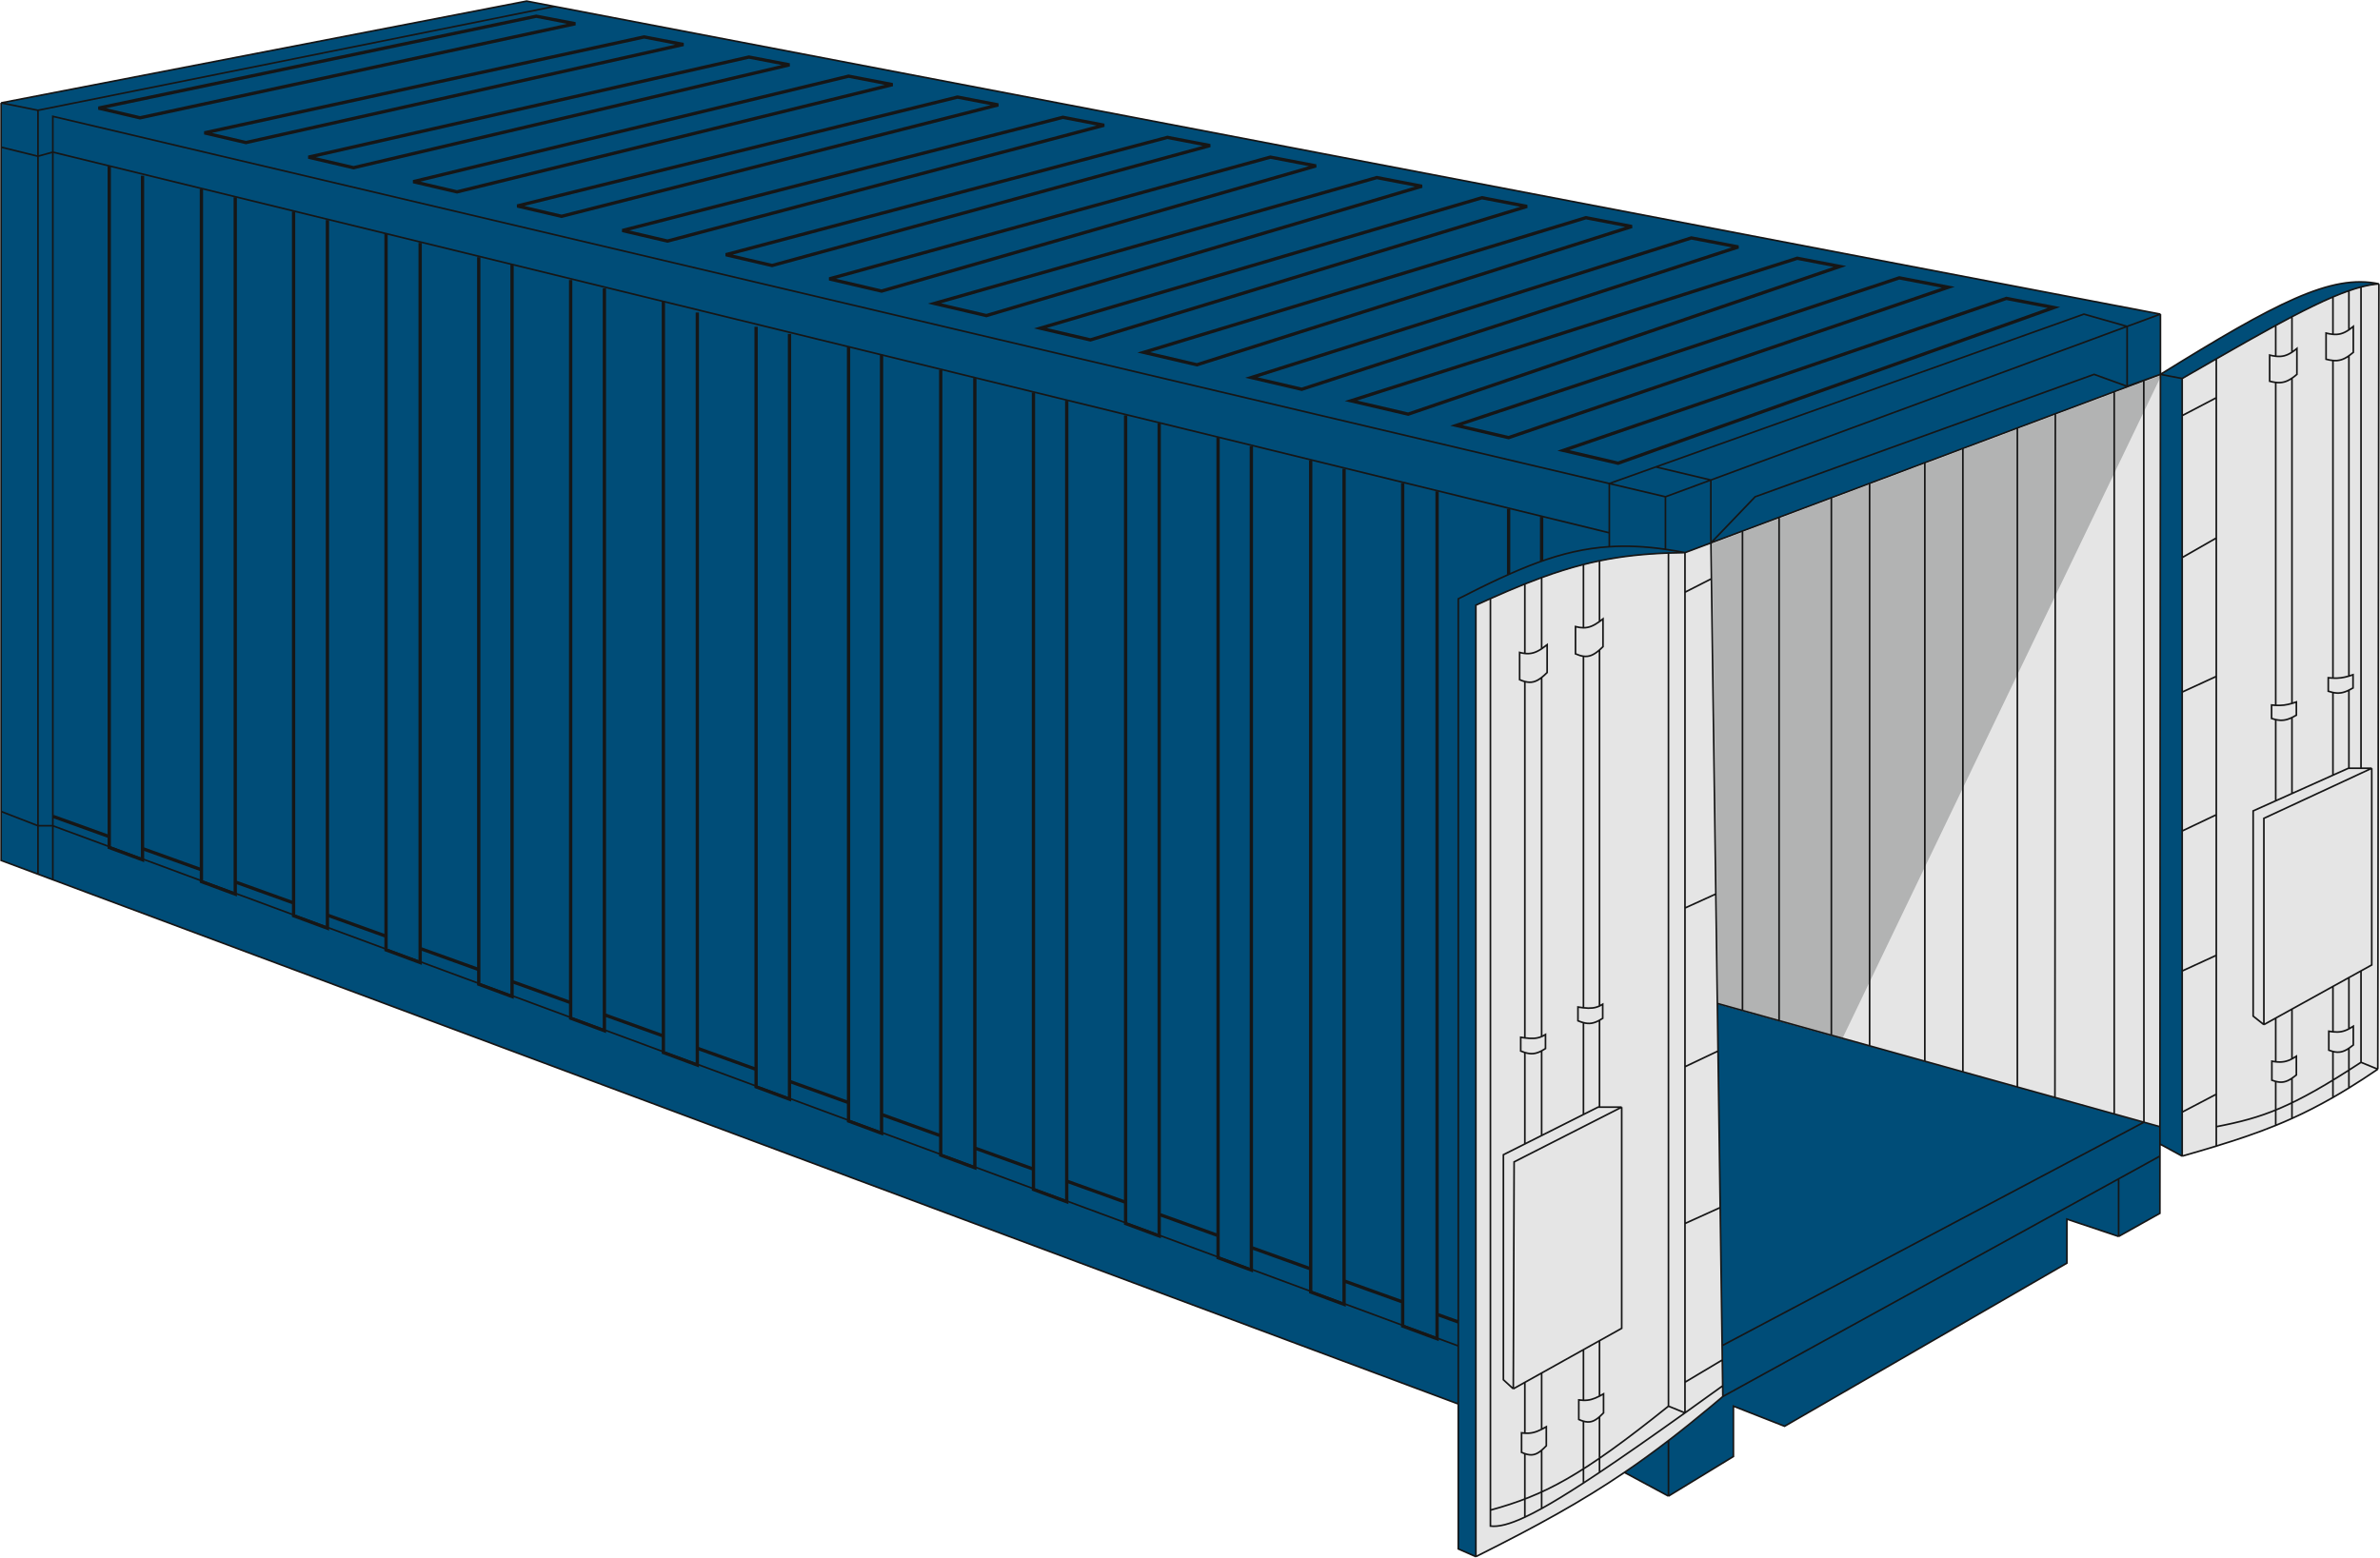 <?xml version="1.0" encoding="UTF-8"?> <svg xmlns="http://www.w3.org/2000/svg" width="4325" height="2832" viewBox="0 0 4325 2832" fill="none"> <path d="M2 267.5V187L957 2L1007.5 11.678L3926 571V680.5C4135 551.001 4236.55 497.35 4323 516L4321 1943.5C4302.62 1956.01 4285.23 1967.31 4268.5 1977.61C4258.63 1983.69 4248.98 1989.43 4239.5 1994.86C4213.94 2009.49 4189.56 2021.93 4165.02 2033C4155.23 2037.42 4145.42 2041.62 4135.5 2045.66C4101.86 2059.35 4066.96 2071.18 4027.5 2083.25C4008.07 2089.19 3987.53 2095.19 3965.5 2101.5L3925.08 2079.5L3925.07 2101.5L3925 2205.5L3850 2247.5L3756 2216V2296L3243 2592.5L3150 2555.98V2647.5L3032 2719.5L2952 2676.44C2874.36 2729.13 2793.9 2773.61 2682 2829.5L2650 2815.5V2552L96 1599.07L69 1588.99L2 1564V1475V267.5Z" fill="#004D78"></path> <path d="M3032 2619.18C3004.9 2639.96 2978.61 2658.98 2952 2677.04C2874.36 2729.73 2793.9 2774.21 2682 2830.1V1100.6C2691.05 1096.46 2699.85 1092.48 2708.44 1088.66C2730.56 1078.81 2751.26 1069.99 2771 1062.12C2781.41 1057.96 2791.55 1054.08 2801.5 1050.44C2827.79 1040.83 2852.71 1032.99 2877.5 1026.69C2887.22 1024.22 2896.91 1021.99 2906.67 1019.98C2945.86 1011.92 2985.98 1007.48 3032 1005.8C3041.72 1005.45 3051.71 1005.22 3062 1005.1L3109.18 987.408L3166.5 965.913L3233 940.976L3328 905.351L3397.5 879.288L3497.84 841.662L3567 815.726L3666 778.601L3735 752.726L3842 712.601L3895.75 692.444L3895.75 691.963L3926 681.101L3925.1 2048.6L3925.08 2080.1L3965.5 2102.1V2022.1V1765.6V1511.1V1258.6V1014.1V756.101V688.601C3987.26 676.049 4007.9 664.142 4027.5 652.895C4067.7 629.819 4103.5 609.517 4135.5 592.105C4145.72 586.543 4155.56 581.276 4165.02 576.307C4192.86 561.701 4217.51 549.675 4239.5 540.327C4249.73 535.979 4259.38 532.211 4268.5 529.031C4276.2 526.348 4283.52 524.085 4290.5 522.246C4302.26 519.148 4313.05 517.256 4323 516.601L4321 1944.1C4302.62 1956.61 4285.23 1967.91 4268.5 1978.21C4258.63 1984.29 4248.98 1990.03 4239.5 1995.46C4213.94 2010.1 4189.56 2022.53 4165.02 2033.6C4155.23 2038.02 4145.42 2042.22 4135.5 2046.26C4101.86 2059.95 4066.96 2071.78 4027.5 2083.85C4008.07 2089.79 3987.54 2095.79 3965.5 2102.1L3925.08 2080.1L3925.1 2048.6L3896 2040.49L3842 2025.46L3734.29 1995.46L3666 1976.44L3567 1948.86L3497.84 1929.6L3397.5 1901.66L3346 1887.31L3328 1882.3L3233 1855.84L3166.5 1837.32L3120.84 1824.6L3122.04 1911.1L3126 2195.6L3127.93 2334.1L3129.5 2446.6L3129.86 2472.6L3130.52 2519.6L3130.79 2539.1C3123.75 2545.07 3116.82 2550.89 3110 2556.58C3082.7 2579.35 3057 2600.01 3032 2619.18Z" fill="#E5E5E5"></path> <path d="M3111.91 1053.5L3111 988.307L3168.32 966.813L3234.82 941.875L3329.82 906.25L3399.32 880.188L3499.66 842.561L3568.82 816.625L3667.82 779.5L3736.82 753.625L3843.82 713.5L3927.82 682L3347.82 1888.21L3329.82 1883.2L3234.82 1856.74L3168.32 1838.22L3122.66 1825.5L3119.89 1626.5L3111.91 1053.5Z" fill="#B2B3B3"></path> <path d="M2 187L69 200.5M2 187V267.5M2 187L957 2L1007.5 11.678M69 200.5L1007.5 11.678M69 200.5V284M2 267.5V1475M2 267.5L69 284M2 1475V1564L69 1588.99M2 1475L69 1501M3926 571L1007.5 11.678M3926 571V680.5M3926 571L3865.5 593.33M3026.5 903L2924.5 878.931M3026.5 903L3109 872.55M3026.5 903V998.48M69 1588.99L96 1599.07M69 1588.99V1501M96 1599.07V1501M96 1599.07L2650 2552M69 284L96 276.5M69 284V1501M96 276.5V211.5L2924.5 878.931M96 276.5V1501M96 276.5L2924.5 968.5M69 1501H96M96 1501L2650 2446.5M2924.5 878.931L3009 848.763M2924.5 878.931V968.5M3926 680.5C4135 551.001 4236.55 497.35 4323 516M3926 680.5L3965.5 688M3926 680.5L3925.1 2048M3926 680.5L3895.75 691.362M3926 680.5L3842 712M3865.5 593.33V702.225M3865.5 593.33L3109 872.55M3865.5 593.33L3787 571L3009 848.763M3865.5 702.225L3805.5 680.5L3189.5 903L3109.18 986.807M3865.5 702.225L3895.75 691.362M3109 872.55V973.875L3109.18 986.807M3109 872.55L3009 848.763M2924.5 968.5V993.759M3032 2719.5V2618.58M3032 2719.5L2952 2676.44M3032 2719.5L3150 2647.5V2555.98L3243 2592.5L3756 2296V2216L3850 2247.5M3130.79 2538.5C3123.75 2544.47 3116.82 2550.29 3110 2555.98C3082.7 2578.75 3057 2599.41 3032 2618.58M3130.79 2538.5L3850 2142.8M3130.79 2538.5L3130.52 2519M2682 2829.5C2793.9 2773.61 2874.36 2729.13 2952 2676.44M2682 2829.5V1100C2691.05 1095.86 2699.85 1091.88 2708.44 1088.06M2682 2829.5L2650 2815.5V2552M3032 2618.58C3004.9 2639.36 2978.61 2658.38 2952 2676.44M3850 2247.5L3925 2205.5L3925.07 2101.5M3850 2247.5V2142.8M3925.07 2101.5L3850 2142.8M3925.07 2101.5L3925.08 2079.5M3130.52 2519C3106.37 2536.42 3083.56 2552.81 3062 2568.21M3130.52 2519L3129.86 2472M3062 2568.21L3032 2555.98M3062 2568.21V2512.5M3062 2568.21C3000.69 2612 2949.53 2647.75 2906.67 2676.44M3062 1004.5L3109.18 986.807M3062 1004.5C3051.71 1004.62 3041.72 1004.85 3032 1005.2M3062 1004.5V1076.5M3062 1004.5C3049.78 1002.12 3037.97 1000.12 3026.5 998.48M3109.18 986.807L3110.09 1052M3109.18 986.807L3166.5 965.313M3032 2555.98V1005.2M3032 2555.98C2872.63 2684.03 2806.22 2718.06 2708.44 2745M3032 1005.2C2985.98 1006.88 2945.86 1011.32 2906.67 1019.38M3062 1076.5L3110.09 1052M3062 1076.5V1650.5M3110.09 1052L3118.07 1625M3062 1650.5L3118.07 1625M3062 1650.5V1939M3118.07 1625L3120.84 1824M3062 1939L3122.04 1910.5M3062 1939V2224M3122.04 1910.5L3126 2195M3122.04 1910.5L3120.84 1824M3062 2224L3126 2195M3062 2224V2512.5M3126 2195L3127.93 2333.5L3129.5 2446M3062 2512.5L3129.86 2472M3129.86 2472L3129.5 2446M2708.44 1088.06V2745M2708.44 1088.06C2730.56 1078.21 2751.26 1069.39 2771 1061.51M2708.44 2745V2774C2723.2 2775.7 2742.98 2770.85 2771 2757.76M2771 2757.76C2780.23 2753.45 2790.36 2748.25 2801.5 2742.09M2771 2757.76V2642.39M2750 2524.5L2732 2508V2099L2771 2079.39M2750 2524.5L2751.5 2112L2947 2012.5M2750 2524.5L2771 2512.77M2947 2012.5V2414.5L2906.67 2437.02M2947 2012.5H2906.67M2801.5 2742.09C2822.85 2730.28 2847.92 2714.96 2877.5 2695.71M2801.5 2742.09V2636.11M2801.5 1049.84C2791.55 1053.48 2781.41 1057.36 2771 1061.51M2801.5 1049.84C2827.79 1040.23 2852.71 1032.39 2877.5 1026.09M2801.5 1049.84V1179.32M2771 1061.51V1187.79M2877.5 2695.71C2886.77 2689.68 2896.49 2683.26 2906.67 2676.44M2877.5 2695.71V2583.39M2877.5 1026.09C2887.22 1023.62 2896.91 1021.39 2906.67 1019.38M2877.5 1026.09V1141.09M2906.67 2676.44V2575.31M2906.67 1019.38V1129.78M2771 2605.1C2771.1 2605.11 2771.2 2605.11 2771.31 2605.12C2782.19 2605.75 2790.52 2603.65 2801.5 2598.12M2771 2605.1C2769.09 2604.98 2767.1 2604.78 2765 2604.5V2640C2767.11 2640.94 2769.1 2641.74 2771 2642.39M2771 2605.1V2512.77M2771 2642.39C2771.08 2642.42 2771.15 2642.45 2771.23 2642.47C2783.09 2646.5 2791.22 2644.77 2801.5 2636.11M2801.5 2636.11C2804.16 2633.88 2806.96 2631.18 2810 2628V2593.5C2806.96 2595.25 2804.15 2596.78 2801.5 2598.12M2801.5 2598.12V2495.74M2877.5 2545.42C2874.84 2545.35 2872.03 2545.11 2869 2544.71V2580.21C2872.06 2581.57 2874.87 2582.64 2877.5 2583.39M2877.5 2545.42C2887.71 2545.66 2895.87 2543.31 2906.67 2537.73M2877.5 2545.42V2453.31M2906.67 2537.73C2908.98 2536.54 2911.41 2535.2 2914 2533.71V2568.21C2911.4 2570.92 2908.98 2573.29 2906.67 2575.31M2906.67 2537.73V2437.02M2906.67 2575.31C2896.5 2584.24 2888.58 2586.57 2877.5 2583.39M2877.5 2453.31L2906.67 2437.02M2877.5 2453.31L2801.5 2495.74M2771 2512.77L2771.49 2512.5L2801.5 2495.74M2771 2079.39L2801.5 2064.05M2771 2079.39V1913.23M2801.5 2064.05L2877.5 2025.83M2801.5 2064.05V1910.16M2877.5 2025.83L2904 2012.5H2906.67M2877.5 2025.83V1858.94M2906.67 2012.5V1854.52M2771 1886.61C2768.66 1886.31 2766.17 1885.94 2763.5 1885.5V1910.5C2766.16 1911.59 2768.64 1912.5 2771 1913.23M2771 1886.61C2784.65 1888.37 2793.15 1887.72 2801.5 1884.15M2771 1886.61V1238.88M2801.5 1884.15C2803.81 1883.16 2806.11 1881.95 2808.5 1880.5V1906C2806.03 1907.6 2803.71 1908.98 2801.5 1910.16M2801.5 1884.15V1231.48M2801.5 1910.16C2790.54 1915.98 2782.18 1916.68 2771 1913.23M2801.5 1179.32C2804.61 1177.26 2807.91 1174.83 2811.5 1172V1222.5C2807.92 1226.05 2804.63 1229.03 2801.5 1231.48M2801.5 1179.32C2790.67 1186.46 2782.04 1189.02 2771 1187.79M2801.5 1231.48C2790.93 1239.74 2782.28 1241.86 2771 1238.88M2771 1187.79C2768.04 1187.46 2764.9 1186.86 2761.5 1186V1235.5C2764.9 1236.97 2768.04 1238.1 2771 1238.88M2877.5 1141.09C2873.09 1141.08 2868.37 1140.36 2863 1139V1188.5C2868.38 1190.82 2873.11 1192.31 2877.5 1192.89M2877.5 1141.09C2887.43 1141.12 2895.81 1137.58 2906.67 1129.78M2906.67 1129.78C2908.69 1128.34 2910.79 1126.74 2913 1125V1175.5C2910.79 1177.69 2908.69 1179.66 2906.67 1181.43M2877.5 1192.89C2887.67 1194.23 2896.05 1190.72 2906.67 1181.43M2877.5 1192.89V1831.91M2906.67 1181.43V1828.62M4323 516L4321 1943.5M4323 516C4313.05 516.656 4302.26 518.547 4290.5 521.646M3965.5 688C3987.26 675.448 4007.9 663.541 4027.5 652.294M3965.5 688V755.5M3965.5 2101.5L3925.08 2079.5M3965.5 2101.5C3987.54 2095.19 4008.07 2089.19 4027.5 2083.25M3965.5 2101.5V2021.5M3925.08 2079.5L3925.1 2048M4321 1943.5L4290.5 1931M4321 1943.5C4302.62 1956.01 4285.23 1967.31 4268.5 1977.61M4027.5 652.294V723M4027.5 652.294C4067.7 629.218 4103.5 608.916 4135.5 591.504M4027.5 2083.25V2048M4027.5 2083.25C4066.96 2071.18 4101.86 2059.35 4135.5 2045.66M4027.5 2048C4111.27 2031.84 4163.76 2014.16 4290.5 1931M4027.5 2048V1989M4290.5 1931V1764.79M4290.5 521.646V1396.5M4290.5 521.646C4283.52 523.484 4276.2 525.748 4268.5 528.431M3965.5 2021.5L4027.5 1989M3965.5 2021.5V1765M4027.5 1989V1736.5M3965.5 1765L4027.5 1736.5M3965.5 1765V1510.5M4027.5 1736.5V1481M3965.5 1510.5L4027.5 1481M3965.5 1510.5V1258M4027.5 1481V1229.5M3965.5 1258L4027.5 1229.5M3965.5 1258V1013.5M4027.5 1229.5V978M3965.5 1013.5L4027.5 978M3965.5 1013.5V755.5M4027.5 978V723M3965.5 755.5L4027.5 723M4114 1862.5V1487.5L4290.5 1405.55L4310 1396.5M4114 1862.5L4094.5 1847V1474L4135.5 1455.63M4114 1862.5L4135.5 1850.6M4310 1396.5V1754L4290.5 1764.79M4310 1396.5H4290.5M4290.5 1396.5H4268.5M4290.5 1764.79L4268.5 1776.97M4135.5 2045.66C4145.42 2041.62 4155.23 2037.42 4165.02 2033M4135.5 2045.66V1965.74M4135.5 591.504C4145.72 585.942 4155.56 580.675 4165.02 575.707M4135.5 591.504V647.534M4165.02 2033C4189.56 2021.93 4213.94 2009.49 4239.5 1994.86M4165.02 2033V1959.99M4165.02 575.707C4192.86 561.1 4217.51 549.075 4239.5 539.727M4165.02 575.707V640.192M4239.5 1994.86C4248.98 1989.43 4258.63 1983.69 4268.5 1977.61M4239.5 1994.86V1911.37M4239.5 539.727C4249.73 535.379 4259.38 531.61 4268.5 528.431M4239.5 539.727V607.687M4268.5 1977.61V1905.51M4268.5 528.431V599.539M4135.5 647.534C4132.12 647.148 4128.49 646.456 4124.5 645.5V693C4128.49 694.005 4132.11 694.733 4135.5 695.138M4135.5 647.534C4146.52 648.795 4154.93 646.814 4165.02 640.192M4165.02 640.192C4167.85 638.336 4170.81 636.116 4174 633.5V680.5C4170.81 683.218 4167.85 685.524 4165.02 687.453M4165.02 687.453C4154.85 694.389 4146.41 696.44 4135.5 695.138M4165.02 687.453V1278.57M4135.5 695.138V1282.08M4239.5 607.687C4235.7 607.349 4231.59 606.599 4227 605.5V653C4231.58 654.155 4235.69 654.944 4239.5 655.297M4239.5 607.687C4250.14 608.635 4258.43 606.366 4268.5 599.539M4268.5 599.539C4271.03 597.822 4273.68 595.816 4276.5 593.5V640.5C4273.68 642.906 4271.03 644.991 4268.5 646.776M4268.5 646.776C4258.36 653.919 4250.03 656.271 4239.5 655.297M4268.5 646.776V1228.93M4239.5 655.297V1232.62M4135.5 1282.08C4133.15 1281.95 4130.66 1281.76 4128 1281.5V1306C4130.66 1306.86 4133.15 1307.55 4135.5 1308.07M4135.5 1282.08C4146.45 1282.64 4154.62 1281.62 4165.02 1278.57M4165.02 1278.57C4167.53 1277.83 4170.16 1276.98 4173 1276V1300C4170.16 1301.65 4167.52 1303.07 4165.02 1304.27M4165.02 1304.27C4154.44 1309.36 4146.32 1310.49 4135.5 1308.07M4165.02 1304.27V1442.41M4135.5 1308.07V1455.63M4239.5 1232.62C4236.85 1232.51 4234.04 1232.3 4231 1232V1256.5C4234.04 1257.48 4236.85 1258.24 4239.5 1258.79M4239.5 1232.62C4250.12 1233.08 4258.19 1231.99 4268.5 1228.93M4268.5 1228.93C4270.86 1228.22 4273.34 1227.42 4276 1226.5V1250.5C4273.34 1252.04 4270.86 1253.39 4268.5 1254.54M4268.5 1254.54C4258.01 1259.66 4249.99 1260.95 4239.5 1258.79M4268.5 1254.54V1396.5M4239.5 1258.79V1409.04M4135.5 1455.63L4165.02 1442.41M4165.02 1442.41L4239.5 1409.04M4239.5 1409.04L4267.5 1396.5H4268.5M4135.5 1850.6L4165.02 1834.26M4135.5 1850.6V1930.02M4165.02 1834.26L4239.5 1793.03M4165.02 1834.26V1924.71M4239.5 1793.03L4268.5 1776.97M4239.5 1793.03V1875.58M4268.5 1776.97V1870.22M4239.5 1875.58C4237.16 1875.33 4234.67 1874.97 4232 1874.5V1909C4234.66 1909.99 4237.14 1910.78 4239.5 1911.37M4239.5 1875.58C4250.98 1876.78 4259.01 1875.19 4268.5 1870.22M4268.5 1870.22C4271.03 1868.89 4273.67 1867.32 4276.5 1865.5V1899.5C4273.65 1901.83 4271.01 1903.83 4268.5 1905.51M4268.5 1905.51C4258.08 1912.48 4250.01 1913.98 4239.5 1911.37M4165.02 1924.71C4167.55 1923.38 4170.18 1921.82 4173 1920V1954C4170.16 1956.33 4167.52 1958.32 4165.02 1959.99M4165.02 1924.71C4155.39 1929.76 4147.26 1931.32 4135.5 1930.02M4165.02 1959.99C4154.43 1967.09 4146.27 1968.53 4135.5 1965.74M4135.5 1930.02C4133.3 1929.78 4130.98 1929.44 4128.5 1929V1963.5C4130.97 1964.42 4133.29 1965.17 4135.5 1965.74M3129.5 2446L3896 2039.89M3120.84 1824L3166.5 1836.72M3925.1 2048L3896 2039.89M3896 2039.89L3895.75 691.362M3896 2039.89L3842 2024.85M3842 2024.85V712M3842 2024.85L3734.29 1994.86M3842 712L3735 752.125M3735 752.125L3734.29 1994.86M3735 752.125L3666 778M3734.29 1994.86L3666 1975.84M3666 1975.84V778M3666 1975.84L3567 1948.26M3666 778L3567 815.125M3567 815.125V1948.26M3567 815.125L3497.84 841.061M3567 1948.26L3497.84 1929M3497.84 1929V841.061M3497.84 1929L3397.5 1901.05M3497.84 841.061L3397.5 878.688M3397.5 878.688V1901.05M3397.5 878.688L3328 904.75M3397.5 1901.05L3346 1886.71L3328 1881.7M3328 1881.7V904.75M3328 1881.7L3233 1855.24M3328 904.75L3233 940.375M3233 940.375V1855.24M3233 940.375L3166.5 965.313M3233 1855.24L3166.5 1836.72M3166.5 1836.72V965.313M2650 2446.5V1088.5C2759.2 1032.82 2835.82 999.482 2924.5 993.759M2650 2446.5V2552M2924.5 993.759C2956.27 991.709 2989.58 993.202 3026.5 998.48M2877.5 1831.91C2874.45 1831.57 2871.14 1831.1 2867.5 1830.5V1855.5C2871.12 1856.98 2874.41 1858.13 2877.5 1858.94M2877.5 1831.91C2890.32 1833.35 2898.45 1832.41 2906.67 1828.62M2906.67 1828.62C2908.59 1827.74 2910.51 1826.7 2912.5 1825.5V1851C2910.46 1852.32 2908.53 1853.49 2906.67 1854.52M2906.67 1854.52C2895.97 1860.46 2887.84 1861.64 2877.5 1858.94" stroke="#161616" stroke-width="3"></path> <path d="M198.5 302.5V1520.71M2611.5 893V2389.14M2549 878V2366.65M2442.5 852V2328.32M2381.82 837V2306.48M2274 811V2267.68M2213.5 795.5V2245.9M2106.5 769.5V2207.4M2045.5 755V2185.44M1938.5 728.5V2146.93M1878 713.5V2125.16M1771.5 687V2086.83M1709.5 672.5V2064.52M1602 645V2025.83M1542 631.5V2004.23M259 319.5V1542.48M366.032 343.5V1581M427.5 358.5V1603.13M533.5 384.5V1641.28M595 400V1663.41M701.5 424V1701.74M763.5 441.5V1724.05M869.979 467.5V1762.37M930.5 480.5V1784.16M1037 509V1822.48M1098.31 524V1844.55M1205.5 548V1883.13M1267.19 568V1905.33M1374 594V1943.77M1434.72 607V1965.62M96.5 1484L198.5 1520.71M2650 2403L2611.5 2389.14M2611.5 2389.14V2433.5L2549 2410.37V2366.65M2549 2366.65L2442.5 2328.32M2442.5 2328.32V2370.96L2381.82 2348.5V2306.48M2381.82 2306.48L2274 2267.68M2274 2267.68V2308.6L2213.5 2286.21V2245.9M2213.5 2245.9L2106.5 2207.4M2106.5 2207.4V2246.61L2045.5 2224.04V2185.44M2045.5 2185.44L1938.5 2146.93M1938.5 2146.93V2184.44L1878 2162.05V2125.16M1878 2125.16L1771.5 2086.83M1771.5 2086.83V2122.63L1709.5 2099.69V2064.52M1709.5 2064.52L1602 2025.83M1602 2025.83V2059.91L1542 2037.7V2004.23M1542 2004.23L1434.72 1965.62M1434.72 1965.62V1998L1374 1975.53V1943.77M1374 1943.77L1267.19 1905.33M1267.19 1905.33V1936L1205.5 1913.17V1883.13M1205.5 1883.13L1098.31 1844.55M1098.31 1844.55V1873.5L1037 1850.81V1822.48M1037 1822.48L930.5 1784.16M930.5 1784.16V1811.4L869.979 1789V1762.37M869.979 1762.37L763.5 1724.05M763.5 1724.05V1749.59L701.5 1726.65V1701.74M701.5 1701.74L648.25 1682.57L595 1663.41M595 1663.41V1687.24L533.5 1664.48V1641.28M533.5 1641.28L427.5 1603.13M427.5 1603.13V1625.25L366.032 1602.5V1581M366.032 1581L259 1542.48M259 1542.48V1562.89L198.5 1540.5V1520.71M2741.5 925V1044.5M2801.5 939.5V1020.5M179 196.5L974.5 29.5L1045.5 43.131L254.5 214.148L179 196.5ZM2940.5 842L3732.5 559L3646 542.393L2841 818.742L2940.5 842ZM371.5 241.497L1170.5 67.129L1242 80.856L447 259.145L371.5 241.497ZM560.5 285.676L1361 103.703L1434.72 117.857L642.5 304.843L560.5 285.676ZM751 330.205L1542 138.453L1622 153.812L830.5 348.788L751 330.205ZM940 374.384L1740 176.466L1814 190.673L1020.5 393.2L940 374.384ZM1131 419.03L1931.5 213.232L2006.5 227.631L1213 438.197L1131 419.03ZM1319 462.975L2121.5 249.709L2199 264.588L1403 482.61L1319 462.975ZM1507 506.92L2308.5 285.611L2391.5 301.546L1602 529.126L1507 506.92ZM1698 551.566L2502 322.76L2584 338.503L1792.5 573.655L1698 551.566ZM1890.5 596.563L2693 359.43L2775 375.172L1981.5 617.834L1890.5 596.563ZM2078.5 640.508L2882 395.715L2965.5 411.746L2175 663.065L2078.5 640.508ZM2274 686.206L3073.5 432.481L3159 448.895L2365.5 707.594L2274 686.206ZM2455 728.514L3266 469.438L3343.5 484.317L2559 752.824L2455 728.514ZM2646.5 773.278L3451.5 505.052L3540.5 522.139L2741.5 795.484L2646.5 773.278Z" stroke="#161616" stroke-width="6"></path> </svg> 